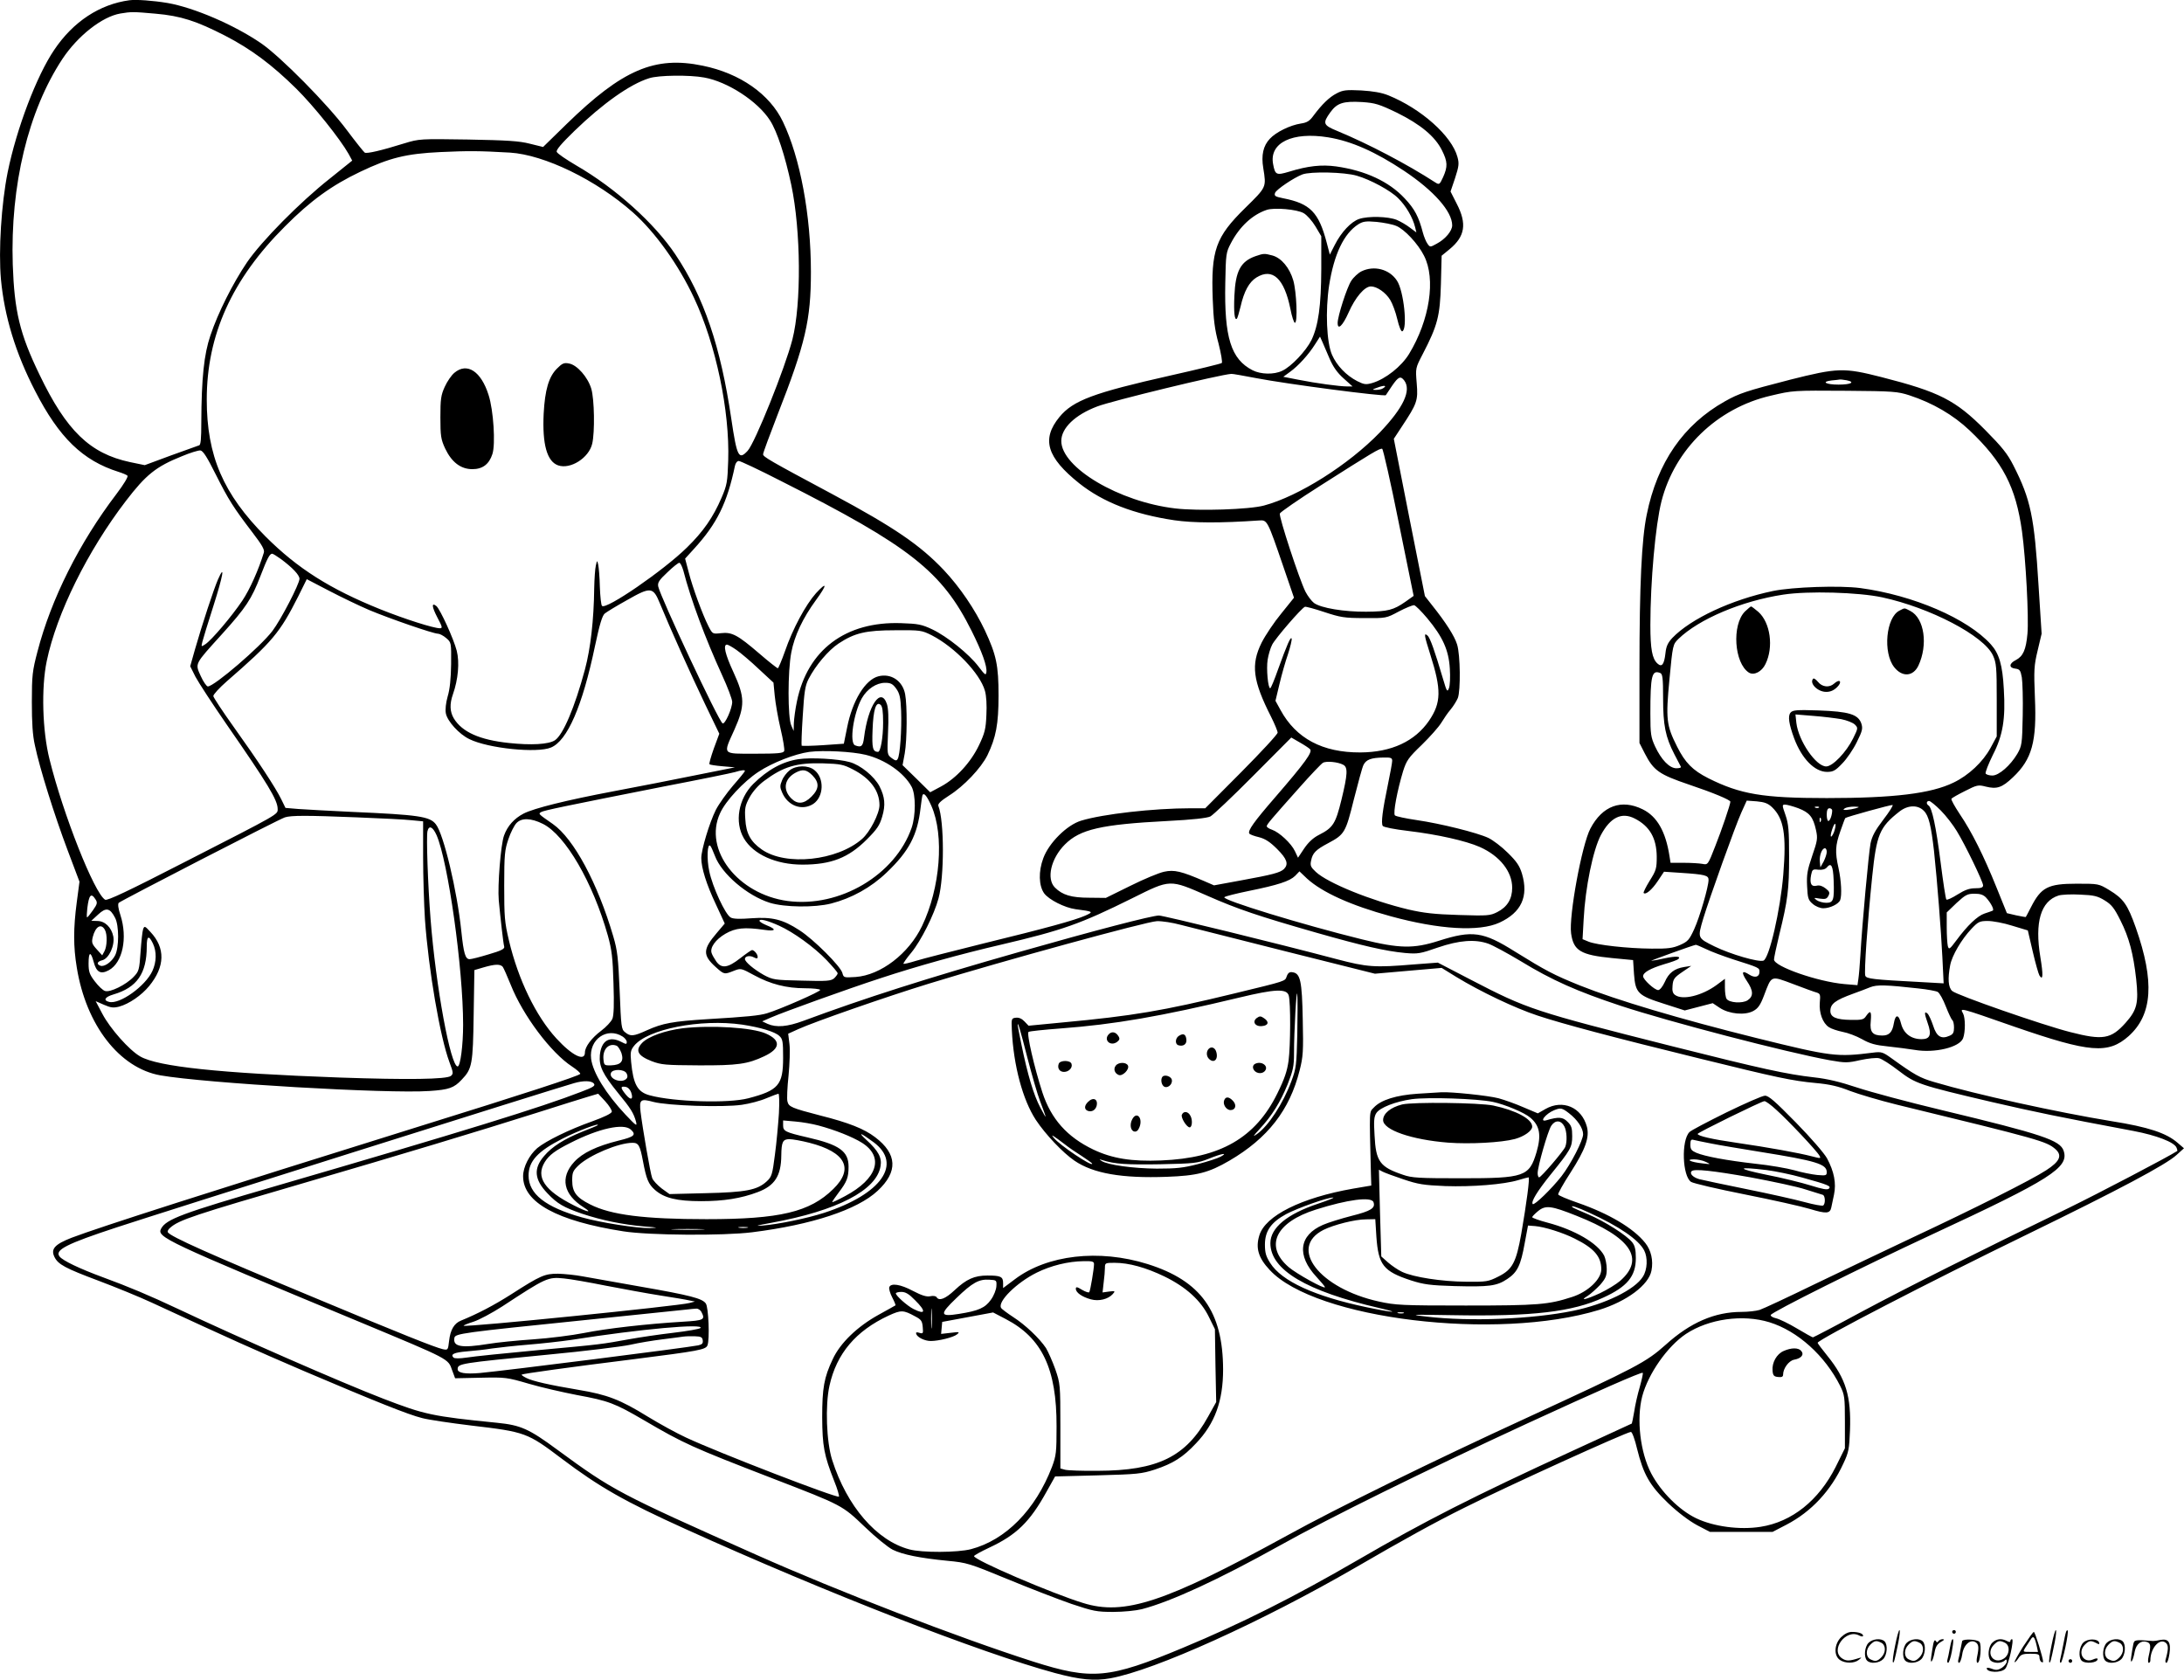 <svg version="1.0" xmlns="http://www.w3.org/2000/svg"
  viewBox="0 0 1201.22 923.834"
 preserveAspectRatio="xMidYMid meet">
<g transform="translate(-0.28,924.531) scale(0.1,-0.1)"
fill="#000000" stroke="none">
<path d="M715 9244 c-164 -22 -310 -118 -414 -273 -97 -143 -207 -433 -256
-673 -35 -175 -51 -431 -37 -589 19 -203 80 -405 188 -614 132 -257 262 -383
459 -445 22 -7 44 -16 49 -21 5 -5 -20 -47 -61 -101 -204 -268 -359 -577 -434
-866 -28 -106 -31 -132 -31 -277 0 -115 4 -183 17 -240 26 -125 107 -383 179
-574 l66 -175 -15 -113 c-19 -143 -19 -244 0 -358 51 -318 235 -554 460 -594
244 -43 1251 -102 1480 -86 107 7 135 17 177 62 58 60 62 86 66 355 l4 248 51
15 c62 18 91 19 105 3 5 -7 25 -52 44 -99 67 -169 222 -375 338 -450 27 -18
47 -36 44 -40 -6 -11 -313 -111 -889 -290 -1141 -356 -1753 -552 -1908 -611
-92 -36 -116 -61 -95 -105 20 -42 60 -63 244 -132 93 -35 225 -89 294 -121
443 -205 555 -255 834 -375 390 -166 574 -240 651 -259 33 -9 155 -27 270 -41
297 -35 308 -39 496 -181 208 -157 348 -237 684 -389 769 -348 1620 -680 2030
-791 138 -37 217 -45 305 -29 244 44 832 310 1350 610 265 154 434 247 595
327 235 118 895 418 918 418 7 0 22 -42 34 -93 35 -141 69 -201 171 -299 56
-53 115 -97 159 -121 l71 -37 172 0 172 0 77 40 c136 71 244 186 313 337 29
61 32 80 36 181 7 187 -22 284 -124 410 -30 37 -54 69 -54 72 1 17 613 334
1154 597 505 246 761 382 820 436 l41 37 -35 30 c-62 54 -161 87 -363 119
-299 49 -746 147 -975 215 -79 23 -108 39 -237 132 -46 33 -54 36 -100 30
-199 -25 -228 -22 -640 80 -422 105 -769 208 -974 290 -143 58 -185 80 -356
186 -175 110 -234 118 -419 59 -138 -44 -215 -43 -422 8 -328 81 -772 217
-757 232 5 5 65 20 133 34 163 33 226 54 256 83 l24 25 42 -40 c84 -76 240
-147 460 -207 267 -73 487 -86 598 -35 121 56 161 144 124 269 -13 43 -29 67
-78 115 -34 34 -82 70 -107 82 -62 29 -263 79 -394 98 -60 9 -114 20 -120 26
-11 11 13 137 45 243 19 59 29 74 103 145 45 44 93 98 107 121 14 23 37 57 52
74 15 18 32 46 39 62 16 41 14 239 -4 295 -14 46 -62 121 -137 215 l-40 51
-86 433 -85 432 44 67 c84 127 90 143 82 238 -7 84 -7 84 33 161 82 158 95
209 100 384 l4 157 44 36 c85 70 96 140 39 250 l-34 67 25 74 c21 65 23 80 13
116 -31 116 -200 266 -380 339 -37 15 -84 23 -149 27 -83 4 -101 2 -135 -16
-41 -21 -81 -60 -128 -123 -21 -29 -35 -38 -69 -43 -59 -9 -137 -47 -171 -84
-36 -38 -48 -90 -36 -161 17 -107 19 -103 -100 -220 -162 -159 -188 -232 -178
-501 4 -111 11 -168 32 -244 14 -55 22 -103 18 -107 -4 -4 -132 -35 -283 -69
-422 -95 -535 -137 -610 -228 -100 -122 -70 -222 109 -365 131 -104 301 -170
523 -203 104 -15 252 -16 468 -1 43 3 45 -2 129 -247 l61 -178 -70 -87 c-39
-47 -87 -119 -108 -160 -60 -121 -49 -209 52 -408 20 -40 36 -79 36 -87 0 -9
-90 -106 -199 -216 l-199 -200 -79 0 c-207 0 -485 -32 -603 -68 -78 -23 -178
-122 -209 -207 -27 -72 -25 -151 5 -193 26 -35 113 -79 172 -87 99 -13 101
-14 55 -35 -59 -26 -211 -68 -563 -154 -168 -42 -334 -84 -369 -95 -36 -11
-67 -19 -69 -16 -2 2 17 30 44 62 53 65 125 208 149 298 32 119 32 423 -1 508
-4 11 12 27 59 57 81 51 176 151 211 222 47 98 61 170 61 328 0 166 -12 223
-75 358 -55 116 -136 236 -226 332 -130 137 -271 234 -612 417 -348 186 -382
206 -382 220 0 8 36 105 79 216 154 393 184 523 184 787 0 312 -59 628 -154
826 -72 151 -235 266 -441 308 -264 55 -442 -22 -749 -321 l-129 -126 -73 18
c-58 15 -125 19 -340 23 -264 4 -268 4 -350 -21 -128 -40 -207 -58 -218 -51
-5 3 -49 58 -97 122 -106 143 -367 407 -474 480 -148 101 -369 196 -514 221
-78 13 -172 20 -209 15z m144 -74 c138 -12 224 -40 382 -121 143 -74 257 -159
391 -291 97 -96 241 -276 288 -359 l20 -37 -122 -98 c-165 -130 -377 -345
-457 -462 -77 -114 -159 -276 -201 -402 -35 -103 -49 -233 -50 -478 0 -89 -3
-124 -12 -126 -7 -2 -77 -28 -156 -56 l-143 -53 -82 17 c-219 47 -349 172
-497 481 -109 225 -138 349 -147 605 -14 436 85 846 273 1131 85 128 219 233
319 250 60 10 70 10 194 -1z m3017 -351 c129 -23 295 -131 362 -236 39 -60 83
-195 117 -355 53 -251 56 -655 6 -850 -40 -156 -206 -569 -246 -612 -49 -53
-59 -33 -90 176 -59 399 -150 668 -307 903 -114 171 -329 365 -545 490 -56 33
-105 66 -108 75 -5 10 26 46 97 115 156 151 307 258 411 290 51 17 222 19 303
4z m3811 -194 c129 -64 209 -130 247 -207 31 -62 32 -89 6 -147 -19 -41 -21
-43 -43 -29 -154 100 -370 213 -539 283 -78 32 -82 42 -38 103 37 51 71 62
175 56 71 -5 92 -11 192 -59z m-379 -135 c128 -21 259 -79 417 -184 165 -110
265 -224 265 -300 0 -31 -38 -76 -85 -101 -36 -20 -37 -20 -51 0 -8 11 -19 38
-25 60 -23 88 -45 131 -101 190 -86 92 -215 152 -376 175 -81 11 -155 3 -259
-29 -70 -21 -77 -18 -88 42 -22 117 105 179 303 147z m-4500 -84 c189 -12 474
-150 676 -329 122 -108 251 -288 336 -470 120 -255 197 -621 188 -895 -4 -117
-6 -133 -37 -205 -46 -107 -100 -185 -190 -273 -128 -126 -445 -344 -467 -321
-5 4 -10 51 -12 105 -1 53 -6 108 -9 122 -6 25 -6 25 -13 -5 -4 -16 -8 -73 -9
-125 -2 -175 -20 -331 -51 -447 -56 -208 -120 -359 -165 -389 -35 -23 -131
-28 -253 -15 -161 17 -257 60 -303 135 -22 37 -24 79 -5 133 29 82 37 175 21
239 -17 66 -91 228 -112 246 -28 22 -25 -4 5 -62 28 -53 30 -60 14 -60 -34 0
-192 50 -329 105 -275 111 -454 224 -629 399 -233 234 -324 444 -324 754 0
354 138 661 430 952 141 142 258 226 413 300 163 78 254 100 442 109 155 7
209 7 383 -3z m4657 -127 c74 -21 187 -82 228 -124 43 -42 80 -106 93 -159 l7
-29 -35 26 c-19 15 -52 34 -73 43 -47 19 -156 22 -207 5 -44 -15 -98 -72 -134
-143 l-27 -53 -17 65 c-44 168 -91 216 -240 245 -45 9 -50 13 -44 30 8 19 103
83 150 101 45 17 232 13 299 -7z m-292 -206 c18 -10 47 -43 65 -73 l32 -54 0
-181 c-1 -203 -16 -310 -54 -390 -30 -60 -111 -146 -161 -169 -45 -22 -118
-20 -163 3 -119 61 -156 181 -150 479 3 160 4 169 31 220 48 92 119 157 197
183 42 14 167 3 203 -18z m509 -70 c45 -18 120 -98 153 -164 66 -128 31 -354
-82 -540 -42 -69 -129 -138 -202 -160 -35 -10 -45 -9 -83 10 -62 32 -113 86
-139 145 -30 69 -37 242 -16 381 27 172 81 286 161 337 26 16 42 18 100 13 38
-4 87 -13 108 -22z m-366 -731 c19 -44 42 -77 77 -108 l49 -44 -30 0 c-41 0
-169 17 -269 37 l-82 16 37 27 c46 33 103 96 138 152 l27 42 13 -29 c7 -17 25
-58 40 -93z m-406 -106 c170 -33 708 -103 715 -94 1 2 16 24 34 51 35 51 47
56 67 30 41 -54 -4 -150 -134 -286 -171 -177 -446 -351 -637 -402 -81 -22
-361 -31 -488 -16 -309 36 -627 225 -627 371 0 71 76 144 198 190 81 31 674
175 737 179 6 1 66 -10 135 -23z m700 -56 c-8 -6 -26 -9 -40 -9 -22 0 -21 2
10 13 37 14 54 11 30 -4z m86 -739 l82 -403 -45 -32 c-66 -46 -97 -54 -216
-55 -120 -1 -249 20 -287 48 -13 10 -34 37 -47 62 -34 68 -147 413 -141 430 3
8 104 78 224 154 286 182 326 206 339 202 5 -2 47 -185 91 -406z m-6506 264
c70 -139 96 -180 202 -319 52 -68 67 -94 62 -110 -28 -92 -77 -203 -119 -265
-57 -85 -169 -217 -203 -239 -23 -15 -23 -15 -16 14 4 16 31 105 61 198 53
167 65 235 25 145 -23 -52 -88 -250 -127 -386 l-26 -92 29 -58 c17 -32 94
-150 172 -263 226 -326 280 -415 280 -464 0 -31 14 -23 -504 -288 -321 -165
-434 -218 -445 -211 -59 35 -231 469 -306 773 -39 155 -46 393 -15 540 54 260
223 603 435 880 111 145 166 189 308 246 45 19 91 33 102 32 15 -2 37 -37 85
-133z m3108 -35 c711 -359 886 -498 1049 -825 57 -114 86 -195 81 -227 -3 -19
-8 -15 -43 31 -52 69 -173 166 -255 205 -57 27 -78 31 -170 34 -306 11 -516
-147 -574 -430 -9 -42 -16 -96 -17 -120 l-1 -43 -13 30 c-20 42 -20 299 0 402
17 91 64 190 135 287 63 86 64 107 1 39 -57 -64 -128 -195 -171 -320 -18 -51
-36 -93 -39 -93 -4 0 -50 36 -102 81 -119 102 -150 119 -211 112 -46 -5 -46
-5 -68 37 -33 65 -88 214 -109 297 l-20 76 50 55 c125 137 181 250 224 455 3
15 12 27 21 27 9 0 113 -49 232 -110z m-2752 -428 c65 -48 104 -89 104 -110 0
-28 -102 -225 -149 -287 -66 -87 -320 -305 -355 -305 -7 0 -25 26 -39 57 -32
71 -36 62 118 232 130 144 162 192 211 320 37 96 50 121 64 121 4 0 25 -13 46
-28z m2215 -64 c43 -166 121 -373 213 -575 31 -67 56 -134 56 -148 0 -36 -40
-126 -53 -118 -23 14 -341 693 -354 753 -4 21 5 35 51 78 30 29 59 52 65 52 6
0 15 -19 22 -42z m-1727 -218 c112 -47 352 -130 378 -130 9 0 30 -11 45 -24
28 -24 28 -25 27 -143 -1 -79 -7 -139 -19 -178 -10 -36 -14 -72 -10 -93 8 -43
73 -115 130 -142 104 -51 372 -78 448 -46 90 37 173 227 242 557 26 122 40
168 54 180 11 9 65 42 121 73 133 76 145 74 183 -19 54 -132 170 -390 248
-553 l78 -162 -30 -81 c-16 -45 -27 -84 -24 -87 3 -3 35 -8 72 -11 l68 -6
-215 -43 c-118 -24 -321 -64 -450 -88 -265 -50 -440 -94 -497 -123 -52 -27
-89 -68 -108 -121 -18 -49 -36 -276 -29 -356 9 -96 25 -239 30 -255 3 -12 -15
-22 -84 -42 -49 -15 -96 -27 -106 -27 -24 0 -33 31 -46 155 -23 221 -97 533
-140 587 -33 43 -94 52 -460 68 -124 6 -257 13 -296 16 l-71 6 -23 47 c-30 62
-129 213 -263 400 -60 84 -110 160 -111 168 0 9 33 45 74 81 252 219 292 267
394 469 l46 93 123 -64 c67 -35 167 -83 221 -106z m5818 -44 c86 -103 119
-176 125 -278 3 -46 1 -94 -5 -108 -9 -23 -12 -18 -32 50 -46 156 -72 229 -86
240 -21 18 -18 1 16 -106 61 -192 60 -263 -7 -362 -78 -114 -207 -174 -378
-175 -208 -1 -354 77 -439 233 l-28 51 22 92 c12 51 33 125 47 165 13 40 22
78 20 85 -5 14 -25 -32 -75 -170 -20 -57 -39 -103 -43 -103 -12 0 -22 107 -14
157 4 26 15 64 25 83 18 35 162 202 180 208 5 2 53 -11 107 -29 88 -29 110
-33 219 -33 121 -1 121 -1 190 36 38 20 76 35 84 35 8 -1 40 -33 72 -71z
m-2724 -95 c126 -65 265 -209 292 -305 8 -28 11 -79 8 -134 -3 -76 -9 -99 -41
-166 -45 -94 -125 -181 -208 -226 l-60 -32 -76 75 -76 74 12 65 c13 75 14 263
2 326 -14 73 -77 115 -146 98 -73 -18 -144 -134 -173 -282 l-18 -89 -114 -8
c-62 -4 -115 -5 -118 -3 -2 3 0 76 6 164 8 132 13 166 32 203 38 74 109 158
165 195 88 58 149 73 313 73 138 1 144 0 200 -28z m-1075 -80 c23 -16 79 -63
123 -105 l81 -75 7 -73 c4 -40 18 -122 32 -181 14 -59 23 -114 20 -122 -4 -12
-33 -15 -161 -15 -184 0 -176 -8 -113 132 59 132 58 179 -5 316 -46 99 -58
152 -36 152 6 0 29 -13 52 -29z m879 -213 c19 -27 24 -48 27 -122 4 -101 -6
-246 -19 -265 -6 -11 -13 -10 -33 5 -25 19 -25 19 -20 140 4 82 2 132 -6 157
-33 98 -104 -7 -126 -185 -6 -48 -15 -55 -49 -42 -33 13 -9 176 37 259 29 51
80 85 128 85 31 0 42 -6 61 -32z m-72 -187 c0 -83 -14 -161 -28 -161 -29 1
-34 20 -30 121 4 112 19 159 44 138 10 -8 14 -35 14 -98z m2348 -146 c16 -15
-26 -73 -192 -265 -117 -135 -151 -183 -142 -199 3 -5 27 -14 53 -20 35 -9 61
-26 100 -65 55 -55 64 -83 38 -110 -21 -20 -62 -31 -238 -63 l-147 -27 -53 23
c-127 55 -166 64 -221 52 -29 -6 -113 -41 -187 -78 l-134 -66 -91 1 c-99 0
-148 15 -189 56 -48 48 -22 160 55 237 83 83 197 110 564 129 138 7 218 16
236 25 15 8 121 108 236 224 l209 210 45 -26 c25 -14 51 -31 58 -38z m-2444
-31 c107 -26 211 -98 253 -176 23 -44 23 -156 0 -225 -90 -260 -396 -441 -682
-403 -274 37 -464 282 -372 482 30 68 130 175 211 228 77 51 201 99 280 110
79 10 235 2 310 -16z m2896 -33 c0 -11 -11 -70 -24 -133 -29 -139 -38 -209
-28 -225 4 -7 65 -19 142 -28 159 -19 315 -54 392 -88 110 -49 178 -135 178
-224 0 -62 -27 -106 -82 -134 -40 -20 -52 -21 -212 -16 -135 4 -193 11 -276
30 -206 49 -445 146 -510 207 -28 26 -32 35 -26 62 8 42 26 60 94 96 90 48 96
58 141 240 23 90 46 176 53 190 15 30 42 40 111 41 40 1 47 -2 47 -18z m-269
-22 c26 -14 24 -52 -10 -192 -32 -131 -46 -154 -123 -193 -32 -16 -59 -41 -82
-75 l-34 -51 -17 36 c-20 43 -86 104 -126 118 -16 5 -29 14 -29 19 0 10 23 37
179 212 62 70 121 132 130 137 18 11 83 5 112 -11z m-3291 -34 c0 -3 -29 -39
-65 -80 -35 -41 -78 -101 -95 -134 -35 -70 -80 -219 -80 -265 0 -54 28 -144
80 -254 l49 -106 -44 -52 c-77 -90 -78 -122 -6 -187 47 -42 47 -42 100 -21 39
15 39 15 113 -25 88 -48 176 -71 280 -71 42 0 79 -4 82 -9 5 -8 -221 -107
-294 -129 -41 -12 -107 -19 -327 -32 -190 -12 -245 -22 -332 -61 -74 -34 -91
-35 -120 -11 -21 16 -22 29 -30 227 -8 182 -12 222 -35 300 -86 293 -217 537
-332 618 -82 57 -81 56 -65 66 14 9 130 33 676 141 198 38 374 74 390 79 36
11 55 13 55 6z m1026 -193 c71 -161 49 -450 -52 -660 -73 -152 -227 -270 -365
-280 -65 -4 -66 -4 -73 22 -9 36 -158 185 -236 235 -92 60 -150 74 -264 66
-63 -5 -100 -4 -114 4 -30 16 -100 168 -118 254 -15 68 -11 159 6 140 4 -4 15
-29 25 -55 37 -99 178 -219 302 -258 82 -25 246 -27 337 -4 113 29 220 88 306
171 123 117 169 206 186 354 4 35 9 67 11 72 8 14 24 -5 49 -61z m-3161 -62
c132 -5 268 -12 303 -16 l62 -6 0 -196 c0 -108 5 -262 10 -342 20 -281 83
-648 135 -787 21 -56 22 -63 8 -75 -23 -19 -238 -22 -613 -9 -661 24 -999 60
-1096 116 -61 35 -166 154 -208 234 l-37 70 46 -20 c37 -16 51 -18 83 -10 55
15 123 62 165 113 88 107 90 210 7 298 -30 33 -33 34 -40 15 -4 -11 -10 -67
-14 -125 -7 -100 -9 -107 -39 -138 -41 -43 -129 -86 -156 -77 -12 3 -37 27
-56 52 -30 39 -35 54 -35 99 0 66 12 69 28 9 15 -57 38 -70 83 -46 76 41 105
177 64 304 -12 35 -15 61 -9 67 13 12 883 461 914 470 35 11 120 11 395 0z
m1024 -36 c124 -62 275 -323 357 -614 22 -79 27 -123 31 -262 4 -117 2 -176
-6 -196 -7 -16 -34 -45 -62 -66 -52 -39 -89 -88 -89 -119 0 -52 -70 -18 -157
77 -113 123 -210 324 -261 539 -24 101 -26 130 -26 302 0 171 3 196 23 255 12
36 32 75 44 88 28 30 80 29 146 -4z m-585 -62 c63 -144 146 -731 146 -1043 0
-111 -15 -229 -30 -229 -39 0 -120 439 -149 810 -15 189 -24 455 -17 484 8 34
29 25 50 -22z m4241 -334 c166 -73 275 -110 600 -203 253 -72 379 -101 486
-111 70 -6 83 -4 180 30 117 40 205 47 278 21 23 -8 103 -51 178 -96 172 -105
310 -166 548 -245 270 -89 915 -257 1152 -300 86 -15 97 -15 168 1 42 9 89 14
103 10 15 -3 63 -34 107 -68 94 -72 113 -79 510 -172 243 -56 367 -82 783
-160 126 -24 225 -62 236 -92 4 -9 5 -17 4 -18 -51 -33 -433 -233 -603 -316
-486 -235 -880 -433 -1133 -568 -144 -78 -265 -141 -268 -141 -3 0 -43 22 -88
49 -45 27 -97 52 -115 56 -18 4 -31 12 -29 18 5 16 494 260 883 441 657 305
759 370 728 462 -19 58 -117 91 -671 224 -184 44 -393 100 -465 124 -93 31
-163 48 -237 56 -150 17 -288 47 -780 171 -760 192 -796 204 -1106 365 l-183
95 -133 -10 c-215 -18 -256 -15 -423 29 -328 87 -953 240 -978 240 -38 0 -353
-82 -767 -200 -510 -145 -854 -255 -1188 -379 -89 -33 -149 -38 -197 -17 l-30
14 48 21 c71 31 418 156 602 216 203 67 441 133 665 185 337 79 436 114 720
255 213 106 204 105 415 13z m-6117 -19 c12 -18 10 -26 -14 -60 -15 -21 -29
-39 -32 -39 -3 0 -2 23 1 50 9 74 21 87 45 49z m108 -102 c22 -42 22 -163 0
-206 -19 -37 -60 -65 -81 -57 -23 8 -18 23 10 30 37 9 70 81 61 131 -10 50
-46 85 -88 85 l-33 1 38 35 c43 40 65 36 93 -19z m3652 -43 c78 -35 192 -117
261 -189 33 -35 61 -67 61 -73 0 -5 -9 -17 -19 -27 -18 -15 -38 -17 -178 -13
-151 3 -160 5 -209 31 -55 31 -104 72 -104 88 0 16 27 21 49 9 16 -8 21 -8 21
3 0 14 -19 37 -31 37 -4 0 -33 -20 -65 -45 -69 -54 -103 -58 -132 -17 -10 15
-22 35 -25 45 -11 30 21 75 76 107 56 32 104 37 215 21 62 -9 68 3 12 25 -22
9 -40 20 -40 25 0 13 44 2 108 -27z m2208 5 c43 -11 302 -76 574 -145 l495
-124 183 16 184 16 81 -50 c133 -81 322 -171 446 -212 138 -46 421 -121 886
-235 434 -107 515 -124 643 -136 78 -7 126 -18 191 -44 48 -18 163 -52 256
-75 786 -191 823 -202 872 -244 40 -35 26 -68 -50 -117 -79 -52 -400 -213
-731 -368 -142 -67 -383 -182 -535 -255 -152 -74 -291 -139 -310 -145 -19 -6
-64 -11 -100 -11 -146 0 -281 -58 -416 -180 -110 -98 -156 -122 -770 -405
-505 -232 -1038 -493 -1315 -646 -668 -366 -893 -441 -1120 -370 -173 53 -601
237 -600 258 1 4 38 25 83 46 150 70 224 141 317 310 l46 82 234 6 c217 6 241
8 315 32 99 33 154 67 226 144 104 109 149 233 149 407 -1 318 -122 487 -415
579 -268 84 -553 51 -731 -84 l-64 -48 0 28 c0 35 -14 41 -86 41 -72 0 -116
-20 -180 -80 -51 -48 -86 -62 -100 -39 -3 6 -19 9 -35 5 -20 -4 -46 4 -94 29
-69 37 -122 45 -131 21 -3 -8 4 -33 16 -56 12 -23 20 -43 18 -44 -2 -1 -43
-25 -93 -52 -116 -64 -211 -155 -252 -244 -48 -101 -58 -159 -58 -320 1 -158
10 -208 66 -350 18 -44 29 -83 26 -86 -10 -10 -659 240 -841 325 -50 23 -145
75 -212 116 -149 92 -221 120 -378 146 -160 27 -255 48 -289 66 -16 8 -27 16
-25 18 5 5 264 41 618 85 354 45 395 52 404 76 13 33 6 209 -9 230 -19 28 -84
45 -365 94 -129 23 -269 48 -310 55 -41 8 -103 14 -138 15 -73 0 -95 -9 -257
-113 -96 -61 -184 -107 -277 -145 -37 -15 -58 -50 -65 -111 -6 -51 -6 -52 -35
-46 -43 10 -222 81 -698 280 -587 244 -799 339 -814 363 -3 5 2 16 12 24 49
44 129 70 757 253 490 143 948 281 1257 379 128 41 257 81 287 90 l54 16 39
-42 c21 -23 37 -49 36 -57 -2 -10 -44 -30 -108 -53 -129 -46 -253 -107 -302
-147 -44 -38 -78 -104 -78 -155 0 -144 186 -246 552 -303 141 -22 549 -25 708
-5 328 41 579 124 690 228 113 105 108 203 -14 295 -60 46 -146 80 -301 119
-158 41 -174 48 -181 77 -4 14 -1 78 6 143 6 64 9 142 5 173 l-7 57 55 25 c85
39 486 179 721 251 403 124 1199 342 1252 343 28 1 86 -8 130 -20z m-5916 -28
c14 -26 12 -91 -3 -118 l-12 -22 -30 33 c-27 30 -29 38 -22 68 15 58 46 77 67
39z m264 -75 c21 -45 20 -101 -3 -151 -38 -83 -180 -185 -238 -170 -34 8 -24
27 24 41 129 38 183 115 183 264 0 58 11 64 34 16z m3241 -446 c99 -15 180
-39 204 -62 19 -17 21 -31 21 -121 0 -149 -26 -179 -191 -222 -109 -29 -409
-20 -542 16 -68 18 -91 60 -103 184 -5 52 -3 64 16 88 73 92 365 150 595 117z
m-657 -66 c12 -8 22 -21 22 -29 0 -14 -3 -14 -30 0 -66 34 -110 7 -118 -73 -5
-61 15 -103 101 -209 70 -85 85 -110 98 -157 7 -28 1 -23 -58 39 -108 115
-179 231 -189 307 -13 107 88 177 174 122z m-34 -50 c8 -3 20 -22 27 -41 14
-45 -3 -65 -58 -67 -36 -1 -38 1 -41 32 -6 56 29 93 72 76z m55 -152 c7 -13 6
-23 -1 -30 -27 -27 -97 -1 -85 32 9 23 73 22 86 -2z m-180 -56 c10 -12 -2 -20
-71 -46 -219 -85 -642 -216 -1683 -519 -510 -148 -598 -181 -626 -233 -25 -47
18 -67 1091 -513 501 -209 487 -201 510 -267 l16 -43 141 3 c136 3 144 2 264
-33 68 -20 187 -47 264 -62 175 -32 209 -45 370 -139 219 -128 260 -147 705
-319 389 -150 384 -148 509 -267 59 -57 128 -113 154 -126 55 -27 149 -46 302
-61 106 -10 119 -14 330 -101 121 -50 279 -111 351 -136 120 -40 138 -44 230
-44 56 0 125 7 157 15 161 42 423 163 757 349 277 155 799 412 1364 673 380
175 628 284 634 278 3 -2 -5 -37 -16 -77 -12 -40 -26 -102 -31 -137 -6 -35
-12 -64 -13 -65 -2 -1 -149 -69 -328 -151 -546 -251 -810 -385 -1180 -600
-350 -203 -636 -347 -960 -482 -409 -171 -501 -179 -825 -76 -409 131 -1071
386 -1520 586 -761 339 -790 354 -1097 579 -157 116 -202 135 -330 148 -360
36 -399 45 -628 133 -231 89 -797 337 -1125 492 -159 75 -276 124 -415 175
-130 48 -220 91 -239 114 -30 36 37 70 314 161 230 76 2408 763 2515 793 51
15 96 14 109 -2z m205 -48 c14 -40 -1 -47 -29 -13 -30 37 -31 47 -3 43 14 -2
26 -14 32 -30z m813 -115 c-4 -60 -13 -162 -22 -228 -14 -111 -18 -122 -45
-147 -52 -48 -115 -60 -335 -65 l-200 -5 -43 31 c-23 18 -47 43 -52 57 -10 24
-53 275 -64 364 -8 68 0 74 70 55 79 -21 382 -31 487 -16 42 6 103 22 135 36
31 13 61 24 66 25 5 0 6 -46 3 -107z m218 -68 c90 -24 186 -62 239 -95 123
-78 85 -198 -93 -293 -39 -21 -71 -36 -71 -33 0 3 16 27 36 53 45 59 54 82 54
142 0 85 -51 121 -227 161 -121 28 -133 34 -133 66 l0 27 68 -6 c37 -3 94 -13
127 -22z m-1216 1 c-2 -2 -40 -18 -84 -35 -99 -40 -166 -82 -209 -133 -60 -69
-55 -130 18 -206 55 -58 89 -77 190 -112 108 -36 225 -60 341 -70 79 -6 83 -7
30 -9 -70 -1 -269 30 -372 59 -200 56 -293 129 -293 230 0 79 51 134 185 202
83 43 214 92 194 74z m183 -23 c32 -29 20 -40 -67 -61 -120 -30 -198 -67 -244
-117 -79 -86 -60 -179 52 -250 52 -33 20 -27 -54 11 -161 81 -211 155 -160
238 24 39 58 64 142 106 155 79 291 109 331 73z m1336 -70 c160 -119 43 -285
-272 -388 -96 -31 -253 -63 -338 -70 -48 -4 -36 0 47 15 362 66 580 179 601
312 8 46 -12 84 -78 144 -51 47 -32 40 40 -13z m-353 -3 c199 -51 246 -142
131 -254 -129 -127 -294 -166 -697 -166 -342 0 -526 23 -640 81 -76 38 -99 68
-99 132 0 44 4 53 35 83 61 57 220 124 297 124 33 0 41 -15 57 -100 19 -101
30 -127 66 -159 51 -45 121 -62 255 -62 122 0 219 15 311 50 93 35 128 89 129
201 1 75 8 90 45 90 17 0 67 -9 110 -20z m-342 -467 c-13 -2 -33 -2 -45 0 -13
2 -3 4 22 4 25 0 35 -2 23 -4z m-250 -10 c-40 -2 -107 -2 -150 0 -43 1 -10 3
72 3 83 0 118 -2 78 -3z m2157 -190 c0 -26 -20 -145 -26 -154 -2 -5 -20 1 -39
12 -29 18 -35 18 -35 6 0 -21 35 -45 83 -58 44 -12 95 1 120 29 15 17 14 18
-20 14 l-36 -5 6 54 c4 30 7 66 7 82 0 26 2 27 53 27 79 0 172 -26 274 -75
119 -58 201 -132 245 -223 l33 -67 3 -200 4 -201 -44 -79 c-122 -222 -277
-298 -608 -299 -85 -1 -166 2 -180 6 l-25 7 0 233 c0 229 -1 234 -28 313 -16
44 -39 96 -51 116 -36 54 -114 128 -181 171 -32 21 -63 44 -66 50 -21 34 85
139 196 194 79 39 173 62 258 63 48 1 57 -2 57 -16z m-2684 -119 c94 -18 229
-43 300 -54 71 -11 143 -23 159 -27 l30 -6 -30 -8 c-57 -16 -1233 -135 -1242
-125 -2 2 22 12 54 22 31 10 102 48 158 84 241 158 251 163 340 154 33 -3 137
-21 231 -40z m2147 -3 c-1 -19 -14 -52 -30 -74 -32 -45 -68 -61 -176 -78 -106
-17 -108 -3 -14 87 88 85 124 105 182 101 39 -2 40 -3 38 -36z m-448 -76 c63
-62 59 -83 -8 -49 -34 17 -97 73 -97 86 0 4 14 8 30 8 23 0 42 -11 75 -45z
m92 -148 c-2 -23 -3 -1 -3 48 0 50 1 68 3 42 2 -26 2 -67 0 -90z m-1267 84
c23 -44 16 -48 -102 -55 -198 -12 -419 -37 -543 -62 -66 -13 -192 -29 -280
-35 -88 -6 -199 -17 -246 -25 -148 -24 -196 -16 -187 33 4 24 42 29 708 97
294 30 551 57 570 59 19 2 43 5 52 5 10 1 22 -7 28 -17z m1175 -25 c35 -18 40
-26 43 -60 3 -35 2 -37 -19 -31 -15 5 -20 3 -17 -6 6 -19 47 -39 80 -39 44 0
124 20 144 36 17 14 14 15 -34 9 l-53 -6 3 33 3 33 140 26 140 26 69 -36 c200
-104 281 -273 280 -591 0 -142 -2 -160 -25 -222 -91 -237 -255 -403 -446 -453
-73 -19 -270 -20 -339 -1 -180 48 -343 237 -424 491 -32 99 -39 302 -15 409
39 177 145 302 326 386 68 31 80 31 144 -4z m4700 -33 c155 -48 305 -183 389
-350 24 -49 26 -61 26 -198 l0 -145 -51 -103 c-93 -184 -240 -302 -413 -329
-114 -18 -258 1 -354 47 -92 44 -193 144 -247 246 -61 116 -82 299 -50 424 33
125 139 276 241 344 126 83 312 109 459 64z m-5880 -32 c-6 -5 -73 -17 -150
-26 -77 -9 -185 -25 -240 -35 -155 -28 -150 -28 -500 -60 -181 -17 -359 -35
-394 -41 -41 -6 -68 -6 -74 0 -18 18 3 28 75 34 40 3 102 10 138 16 36 5 126
15 200 21 74 6 180 18 235 26 378 60 738 92 710 65z m13 -68 c2 -16 -3 -22
-25 -27 -64 -13 -1051 -138 -1200 -152 -82 -7 -123 0 -123 21 0 31 12 33 498
80 200 19 403 44 450 54 48 11 128 24 177 30 50 6 101 13 115 15 14 2 43 3 65
2 33 -1 41 -5 43 -23z M3066 7218 c-45 -45 -66 -117 -73 -248 -8 -168 18 -262
79 -284 68 -24 170 41 188 119 15 64 12 245 -5 302 -19 64 -78 131 -122 139
-28 6 -38 1 -67 -28z M2502 7195 c-16 -13 -40 -48 -53 -77 -21 -46 -24 -68
-24 -168 0 -103 3 -121 26 -171 36 -76 86 -114 150 -114 56 0 92 27 110 83 18
54 6 242 -21 325 -41 130 -118 181 -188 122z M6907 7836 c-81 -29 -109 -82
-115 -218 -4 -91 1 -138 14 -125 3 3 12 33 20 66 19 84 47 135 87 160 89 55
153 -5 187 -172 8 -43 20 -78 25 -77 16 1 9 170 -9 233 -20 69 -65 123 -114
137 -46 12 -48 12 -95 -4z M7491 7753 c-18 -9 -44 -33 -56 -52 -24 -36 -75
-195 -75 -232 0 -42 28 -15 60 57 37 84 88 144 123 144 33 0 81 -33 106 -74
12 -19 30 -67 39 -106 9 -39 21 -69 27 -67 31 10 9 223 -29 279 -41 63 -126
85 -195 51z M4395 5070 c-88 -13 -170 -58 -249 -136 -82 -82 -104 -210 -52
-299 52 -89 177 -145 322 -145 158 0 253 37 354 138 57 57 71 78 85 126 19 64
15 108 -15 167 -29 55 -105 117 -164 133 -63 18 -214 26 -281 16z m300 -57
c95 -49 145 -117 145 -196 0 -46 -53 -149 -96 -186 -137 -120 -419 -150 -551
-58 -62 43 -87 89 -91 168 -4 59 -1 74 24 120 18 32 48 66 79 89 106 79 178
101 325 97 95 -3 111 -6 165 -34z M4345 5008 c-15 -12 -34 -36 -41 -55 -12
-28 -12 -38 0 -65 31 -75 110 -104 172 -64 58 39 62 142 6 186 -34 28 -101 27
-137 -2z m126 -27 c39 -40 38 -74 -5 -117 -41 -41 -77 -44 -111 -10 -49 49
-38 110 26 143 37 19 58 16 90 -16z M7080 3876 c-10 -28 3 -24 -290 -95 -391
-95 -556 -123 -943 -159 l-187 -18 -22 23 c-15 16 -31 23 -48 21 -24 -3 -25
-5 -22 -68 9 -195 60 -384 132 -494 53 -80 148 -180 212 -224 104 -71 261 -98
508 -89 166 6 230 22 345 89 210 123 331 277 386 497 19 74 21 105 17 280 -4
212 -13 253 -56 259 -16 3 -25 -3 -32 -22z m58 -321 c-4 -167 -6 -185 -32
-255 -46 -124 -127 -248 -190 -292 -25 -18 -22 -12 15 28 68 73 114 148 154
246 30 76 35 99 35 171 0 119 14 370 18 322 2 -22 2 -121 0 -220z m-47 215
c11 -38 10 -275 -1 -359 -8 -57 -22 -99 -62 -180 -120 -244 -314 -355 -638
-368 -164 -7 -271 11 -374 60 -144 69 -232 168 -280 314 -45 139 -88 326 -76
333 6 4 85 12 177 19 294 22 550 66 983 170 195 47 260 50 271 11z m-1438
-340 c25 -96 56 -204 70 -240 40 -106 40 -108 2 -37 -37 70 -70 180 -105 351
-11 54 -20 101 -20 104 0 21 14 -25 53 -178z m202 -475 c22 -18 66 -48 98 -68
31 -20 57 -39 57 -42 0 -18 -179 102 -211 142 -12 15 -12 16 1 8 8 -5 33 -23
55 -40z m862 -71 c-16 -9 -72 -27 -125 -41 -81 -21 -119 -25 -227 -25 -129 1
-268 20 -303 42 -15 10 -15 11 3 5 68 -22 135 -26 318 -23 190 4 206 6 267 30
71 29 111 36 67 12z M6916 3647 c-28 -20 -10 -49 28 -45 36 3 41 24 10 44 -16
11 -23 12 -38 1z M6102 3558 c-32 -32 8 -70 45 -43 14 11 16 18 7 32 -14 23
-36 27 -52 11z M6488 3549 c-21 -12 -24 -45 -5 -52 27 -9 48 5 45 31 -3 29
-16 36 -40 21z M6651 3477 c-14 -14 -14 -40 1 -55 27 -27 52 -4 41 36 -6 25
-27 34 -42 19z M5826 3395 c-9 -24 4 -45 29 -45 27 0 49 24 41 45 -7 20 -62
20 -70 0z M6140 3385 c-15 -18 -7 -43 16 -52 21 -8 59 30 51 51 -8 20 -51 21
-67 1z M6902 3392 c-7 -5 -10 -16 -6 -25 9 -24 44 -32 62 -14 28 29 -20 62
-56 39z M6397 3324 c-11 -12 -8 -41 6 -53 19 -15 50 9 45 35 -3 19 -38 31 -51
18z M6736 3194 c-9 -22 11 -54 35 -54 27 0 35 27 14 50 -22 24 -41 26 -49 4z
M5986 3184 c-20 -20 -20 -40 -1 -48 22 -8 42 3 49 26 10 39 -19 52 -48 22z
M6503 3114 c-6 -16 27 -69 43 -69 14 0 17 42 4 64 -13 25 -38 27 -47 5z M6230
3089 c-15 -28 -9 -63 12 -67 12 -2 21 6 28 24 20 51 -16 90 -40 43z M7800
3230 c-118 -8 -202 -34 -241 -76 -26 -28 -25 1 -16 -364 l2 -65 -100 -17
c-285 -50 -484 -149 -516 -258 -21 -69 -5 -123 57 -189 250 -271 1250 -392
1812 -220 152 47 273 137 288 216 11 56 -2 112 -34 152 -65 82 -201 162 -371
221 -58 20 -106 40 -108 46 -2 5 28 59 67 119 83 129 106 195 91 253 -29 108
-133 152 -228 98 l-42 -24 -78 33 c-43 19 -105 41 -138 50 -57 15 -261 36
-315 33 -14 -1 -72 -4 -130 -8z m414 -45 c66 -14 174 -59 206 -87 52 -44 61
-96 34 -189 -40 -135 -66 -144 -414 -144 -233 0 -272 2 -320 19 -128 43 -150
73 -157 217 -5 80 -3 103 10 123 20 30 105 63 195 76 89 12 360 3 446 -15z
m418 -62 c47 -36 78 -83 78 -116 0 -33 -67 -164 -119 -231 -55 -70 -149 -161
-158 -153 -11 12 24 70 99 163 110 136 118 150 118 211 0 44 -4 58 -26 79 -25
26 -49 28 -116 8 -42 -12 -4 36 42 55 37 15 44 13 82 -16z m-25 -73 c14 -27
16 -84 5 -112 -9 -23 -133 -168 -144 -168 -4 0 -8 10 -8 23 0 37 56 232 75
261 22 33 54 31 72 -4z m-885 -291 c80 -27 111 -32 230 -37 148 -5 323 9 402
33 27 8 52 15 56 15 8 0 -11 -142 -40 -310 -28 -158 -49 -197 -125 -235 -57
-29 -66 -30 -180 -29 -132 1 -288 25 -350 54 -22 10 -57 34 -78 52 l-37 33 -7
239 -6 238 21 -11 c12 -6 63 -25 114 -42z m-470 -134 c-171 -57 -262 -133
-262 -217 0 -147 198 -264 600 -357 126 -29 70 -25 -72 5 -285 60 -466 143
-529 243 -23 36 -29 56 -29 101 0 75 34 123 117 168 65 34 225 91 258 91 11 0
-27 -15 -83 -34z m305 9 c12 -33 -13 -49 -121 -76 -58 -15 -129 -37 -156 -49
-133 -57 -147 -168 -36 -287 25 -27 46 -52 46 -56 0 -13 -157 74 -199 110
-135 116 -73 247 150 317 174 55 304 72 316 41z m1116 -75 c301 -119 380 -237
240 -359 -21 -18 -70 -48 -110 -67 -78 -36 -116 -44 -68 -15 17 11 47 38 68
60 31 36 37 49 37 88 0 25 -7 58 -14 73 -36 69 -161 142 -312 182 -46 12 -84
26 -84 30 0 4 15 19 33 34 41 33 72 29 210 -26z m70 17 c164 -75 272 -148 303
-208 20 -39 18 -105 -7 -144 -44 -72 -209 -152 -384 -188 -226 -46 -566 -60
-805 -32 -99 11 -91 12 140 8 441 -8 662 18 832 97 131 60 178 117 178 217 0
46 -5 68 -20 87 -31 39 -151 115 -243 154 -45 19 -84 36 -86 39 -13 13 27 0
92 -30z m-1170 -132 c11 -156 38 -191 191 -241 69 -22 104 -27 238 -31 191 -5
233 0 291 39 56 37 74 75 96 198 l18 96 39 -3 c50 -4 153 -36 218 -69 107 -53
146 -99 146 -169 0 -54 -73 -124 -161 -152 -129 -42 -186 -47 -584 -47 -352 0
-387 2 -478 22 -327 72 -500 295 -305 394 56 28 173 58 234 58 l51 1 6 -96z
m150 -421 c-7 -2 -21 -2 -30 0 -10 3 -4 5 12 5 17 0 24 -2 18 -5z M7715 3171
c-64 -16 -105 -50 -105 -86 0 -54 156 -108 357 -124 119 -9 293 0 368 20 51
14 95 45 95 68 0 42 -88 89 -214 116 -79 16 -441 20 -501 6z M9498 3127 c-103
-51 -195 -99 -203 -108 -46 -46 -39 -243 9 -274 12 -8 145 -39 296 -69 151
-30 312 -66 358 -80 89 -27 110 -26 117 8 2 11 9 44 15 71 13 62 1 126 -38
199 -16 29 -88 112 -172 198 -114 116 -150 148 -170 147 -14 0 -109 -42 -212
-92z m275 14 c66 -59 224 -227 237 -252 9 -16 7 -16 -43 -3 -69 18 -239 49
-412 74 -139 20 -215 38 -215 49 0 7 350 179 367 180 7 1 37 -21 66 -48z
m-358 -185 c44 -9 166 -29 270 -46 306 -49 365 -67 365 -111 0 -19 -4 -20 -52
-16 -29 3 -86 14 -126 26 -40 11 -137 28 -215 36 -158 18 -276 40 -324 60 -27
12 -33 19 -33 45 0 25 4 30 18 26 9 -2 53 -12 97 -20z m-30 -101 c29 -14 29
-14 -20 -8 -64 7 -94 22 -45 22 19 0 49 -6 65 -14z m335 -45 c47 -6 135 -24
195 -41 144 -40 161 -47 147 -61 -8 -8 -35 -3 -99 17 -48 15 -160 43 -248 60
-164 34 -161 45 5 25z m-89 -40 c123 -23 260 -52 304 -67 44 -14 86 -27 93
-29 14 -4 16 -50 2 -59 -5 -3 -51 5 -102 19 -51 14 -194 46 -318 71 -124 25
-241 50 -261 55 -35 10 -55 31 -42 44 14 14 115 3 324 -34z M3758 3590 c-96
-12 -189 -45 -223 -80 -40 -42 -25 -71 52 -101 53 -20 75 -22 258 -23 215 -1
270 7 361 50 90 42 93 88 9 125 -74 33 -299 47 -457 29z M9813 1815 c-38 -16
-65 -64 -61 -108 2 -27 8 -33 31 -35 19 -2 27 1 27 13 0 34 31 76 60 82 40 7
57 28 40 48 -15 19 -55 19 -97 0z M9845 7156 c-237 -61 -277 -74 -355 -118
-228 -128 -372 -336 -430 -623 -28 -135 -40 -388 -40 -845 l0 -411 29 -57 c49
-95 79 -116 244 -172 131 -44 227 -84 227 -94 0 -15 -49 -159 -83 -244 -40
-103 -41 -104 -70 -98 -16 3 -62 6 -103 6 l-73 0 -6 38 c-21 134 -68 217 -147
256 -117 58 -222 20 -288 -106 -47 -89 -119 -481 -106 -576 13 -95 52 -119
226 -136 l115 -11 5 -77 c8 -105 22 -118 167 -164 l112 -36 77 20 77 20 39
-26 c52 -34 138 -42 184 -17 26 14 39 32 59 85 43 113 35 110 161 63 60 -23
118 -44 130 -47 18 -6 20 -12 16 -54 -5 -57 16 -114 50 -136 13 -9 47 -20 76
-26 28 -5 76 -23 106 -40 44 -25 74 -33 143 -40 48 -5 115 -14 147 -19 109
-19 247 14 266 64 13 34 13 111 0 136 -18 33 -28 36 284 -73 414 -143 514
-151 627 -51 131 118 143 300 39 596 -45 127 -68 160 -146 207 -58 35 -59 35
-179 35 -159 0 -196 -20 -252 -130 -14 -27 -26 -51 -28 -53 -1 -1 -25 3 -53 9
l-51 12 -57 141 c-70 174 -137 308 -203 405 -27 41 -48 78 -45 83 3 5 37 24
75 43 65 33 72 35 114 24 61 -15 89 -6 149 51 105 99 132 196 121 440 -6 149
-5 174 15 257 l22 93 -17 266 c-23 377 -43 472 -138 659 -33 65 -62 101 -156
196 -163 164 -252 209 -569 290 -208 53 -241 52 -507 -15z m314 -2 c50 -10 25
-24 -44 -24 -70 0 -98 16 -38 23 21 2 41 4 44 5 4 1 20 -1 38 -4z m346 -83
c128 -42 240 -107 331 -193 183 -174 254 -311 288 -555 21 -153 38 -474 30
-563 -8 -89 -24 -124 -64 -145 -38 -19 -39 -43 -3 -47 24 -3 29 -9 36 -48 4
-25 7 -119 5 -210 -3 -158 -5 -167 -30 -211 -38 -64 -101 -119 -137 -119 -17
0 -33 5 -37 11 -3 6 15 52 40 103 55 107 70 198 60 361 -7 133 -26 196 -71
246 -129 143 -428 271 -718 310 -114 15 -372 6 -480 -16 -227 -47 -452 -152
-554 -258 -25 -27 -34 -46 -38 -84 -7 -63 -20 -79 -44 -57 -29 26 -39 79 -39
211 0 241 28 551 61 681 73 287 306 513 601 581 123 29 121 29 418 27 256 -2
280 -4 345 -25z m-150 -1111 c264 -57 559 -211 609 -319 19 -42 21 -64 21
-246 l0 -200 -34 -63 c-42 -77 -120 -151 -204 -191 -123 -60 -328 -85 -697
-85 -352 0 -475 21 -651 109 -87 44 -128 86 -172 174 -59 117 -63 151 -42 371
18 190 19 191 49 221 112 109 347 209 577 244 137 21 413 13 544 -15z m-1221
-416 c13 -5 16 -27 16 -138 0 -150 13 -214 62 -309 18 -34 34 -65 36 -69 2 -5
-9 -8 -25 -8 -38 0 -83 47 -117 120 -23 50 -26 67 -26 180 0 210 8 242 54 224z
m616 -739 c64 -62 79 -149 61 -370 -16 -195 -77 -460 -109 -473 -27 -10 -181
35 -269 78 -95 47 -94 45 -62 154 33 109 177 512 210 584 l29 64 55 -4 c43 -4
62 -11 85 -33z m927 -17 c29 -29 68 -80 88 -113 48 -78 145 -280 145 -299 0
-12 -11 -16 -43 -16 -32 0 -57 -9 -97 -34 -30 -19 -58 -32 -62 -28 -4 4 -18
97 -32 207 -25 195 -47 298 -66 310 -14 9 -12 25 3 25 7 0 36 -24 64 -52z
m-783 12 c62 -24 81 -48 97 -120 10 -46 8 -58 -21 -142 -27 -79 -31 -103 -28
-166 3 -66 6 -77 31 -98 16 -14 41 -24 58 -24 37 0 84 23 93 45 10 27 6 106
-9 175 -20 90 -18 125 10 204 13 37 25 70 27 72 8 7 252 74 260 72 5 -2 -18
-38 -51 -81 -45 -59 -62 -91 -70 -130 -10 -52 -46 -439 -56 -617 -3 -52 -8
-110 -11 -129 l-5 -34 -72 6 c-147 13 -387 97 -387 135 0 9 13 71 29 137 47
190 54 249 54 430 0 143 -3 179 -20 228 -19 54 -19 57 -2 57 10 0 43 -9 73
-20z m113 4 c-3 -3 -12 -4 -19 -1 -8 3 -5 6 6 6 11 1 17 -2 13 -5z m203 -4
c-14 -4 -36 -8 -50 -9 -20 -1 -22 1 -10 9 8 5 31 9 50 9 32 -1 33 -2 10 -9z
m374 -14 c27 -26 40 -82 56 -221 18 -169 39 -440 46 -584 l7 -144 -124 7
c-267 14 -300 18 -307 35 -7 19 12 292 38 545 24 232 40 272 150 358 46 36
101 38 134 4z m-504 2 c0 -25 -12 -58 -21 -58 -5 0 -9 16 -9 35 0 24 5 35 15
35 8 0 15 -6 15 -12z m-1087 -44 c83 -42 121 -108 122 -210 0 -65 -3 -76 -39
-133 -21 -34 -36 -65 -33 -67 11 -12 46 18 78 66 l34 51 90 -6 c137 -9 155
-14 155 -39 0 -37 -48 -203 -79 -271 -27 -59 -35 -68 -78 -87 -39 -17 -66 -21
-156 -20 -134 1 -301 20 -346 38 l-34 14 6 108 c9 177 52 384 95 465 52 97
114 127 185 91z m1024 -16 c-3 -8 -6 -5 -6 6 -1 11 2 17 5 13 3 -3 4 -12 1
-19z m73 -59 c-18 -42 -25 -28 -9 18 7 21 14 32 17 25 2 -7 -2 -26 -8 -43z
m-40 -109 c0 -12 -8 -35 -17 -53 l-18 -32 -3 32 c-3 34 12 73 28 73 6 0 10 -9
10 -20z m38 -156 c4 -110 -1 -124 -41 -124 -18 0 -42 7 -53 15 -17 13 -16 14
18 8 30 -4 38 -2 47 15 9 17 7 24 -15 41 -18 14 -34 19 -50 15 -29 -7 -39 12
-30 59 6 30 9 33 39 29 22 -2 38 2 47 12 24 30 35 11 38 -70z m839 -96 c27
-30 45 -66 36 -71 -5 -2 -25 -10 -45 -16 -39 -13 -94 -65 -156 -149 -36 -48
-40 -51 -46 -30 -3 13 -6 59 -6 104 l0 81 54 52 c49 45 60 51 99 51 32 0 49
-6 64 -22z m652 -15 c38 -23 53 -43 86 -109 48 -95 71 -182 87 -324 14 -132 5
-169 -59 -241 -80 -89 -125 -96 -304 -50 -150 38 -624 203 -649 226 -22 20
-25 68 -11 142 10 53 63 143 117 200 37 39 45 43 90 43 27 0 87 -11 134 -26
l86 -26 27 -116 c15 -65 32 -124 37 -132 20 -31 21 3 5 101 -32 192 2 308 100
339 16 5 70 8 119 5 76 -3 96 -8 135 -32z m-2194 -267 c28 -14 95 -39 150 -57
145 -46 145 -46 145 -69 0 -28 -25 -35 -56 -15 -40 26 -46 14 -14 -34 37 -54
38 -85 5 -107 -29 -19 -102 -14 -116 8 -5 7 -9 35 -9 61 l0 49 -47 -35 c-80
-58 -186 -84 -227 -54 -13 9 -17 23 -14 52 3 35 9 44 53 74 l50 34 -39 -6
c-54 -9 -85 -32 -107 -83 -12 -26 -27 -44 -36 -44 -20 0 -83 58 -83 76 0 21
40 43 115 66 39 11 74 24 78 28 18 16 -11 18 -73 5 -36 -8 -69 -14 -75 -14 -8
0 230 86 245 88 3 0 28 -10 55 -23z m1169 -217 c49 -5 97 -14 106 -19 10 -5
30 -41 45 -80 15 -38 31 -72 36 -76 5 -3 9 -21 9 -40 0 -27 -5 -37 -24 -45
-46 -21 -72 -5 -91 56 -10 30 -24 60 -31 66 -18 15 -18 2 1 -52 23 -64 14 -89
-33 -89 -58 0 -99 31 -113 85 -13 53 -31 54 -40 2 -8 -48 -25 -67 -63 -67 -54
0 -70 19 -64 78 5 56 -1 64 -25 30 -13 -20 -22 -23 -84 -22 -81 1 -113 15
-113 49 0 39 26 59 125 95 33 12 76 28 95 36 36 14 86 13 264 -7z M9600 5882
c-73 -74 -59 -284 22 -336 28 -17 71 5 91 47 46 93 27 228 -39 287 -19 16 -37
30 -40 30 -3 0 -18 -13 -34 -28z M10450 5887 c-74 -37 -92 -231 -29 -311 44
-56 104 -52 133 8 54 115 33 261 -44 301 -35 18 -29 18 -60 2z M9976 5513
c-24 -24 23 -73 71 -73 23 0 42 8 61 27 29 29 14 47 -17 19 -26 -24 -66 -20
-89 9 -11 13 -22 21 -26 18z M9851 5326 c-16 -19 -9 -63 20 -142 42 -112 113
-184 181 -184 33 0 46 7 83 46 25 25 61 78 80 117 32 64 34 76 25 104 -18 50
-69 65 -235 71 -121 4 -142 2 -154 -12z m279 -36 c30 -6 63 -19 74 -29 19 -19
19 -20 -9 -77 -37 -75 -112 -154 -148 -154 -56 0 -152 140 -164 239 l-5 47 98
-8 c55 -4 124 -13 154 -18z M10426 194 c-10 -47 -15 -88 -12 -91 5 -6 9 7 30
110 7 37 10 67 6 67 -4 0 -15 -39 -24 -86z M10740 270 c0 -5 5 -10 10 -10 6 0
10 5 10 10 0 6 -4 10 -10 10 -5 0 -10 -4 -10 -10z M11286 194 c-10 -47 -15
-88 -12 -91 5 -6 9 7 30 110 7 37 10 67 6 67 -4 0 -15 -39 -24 -86z M11366
269 c-3 -8 -10 -41 -16 -74 -6 -33 -14 -68 -16 -77 -3 -10 -1 -18 3 -18 10 0
46 171 38 178 -2 3 -7 -1 -9 -9z M10129 241 c-38 -38 -41 -101 -7 -125 29 -20
79 -20 104 0 18 14 18 15 1 10 -53 -17 -69 -17 -92 -2 -69 45 21 166 94 126
12 -6 21 -7 21 -1 0 12 -25 21 -62 21 -19 0 -39 -10 -59 -29z M11130 189 c-28
-45 -49 -83 -47 -85 2 -3 12 7 21 21 14 21 24 25 66 25 43 0 50 -3 50 -19 0
-11 5 -23 10 -26 6 -3 10 -3 10 1 0 20 -44 164 -51 164 -4 0 -30 -37 -59 -81z
m75 4 l7 -33 -42 0 c-42 0 -42 0 -28 23 8 12 21 32 29 44 15 25 22 18 34 -34z
M10280 210 c-22 -22 -27 -79 -8 -98 19 -19 66 -14 88 8 22 22 27 79 8 98 -19
19 -66 14 -88 -8z m71 0 c25 -14 25 -54 -1 -80 -23 -23 -33 -24 -61 -10 -25
14 -25 54 1 80 23 23 33 24 61 10z M10490 210 c-22 -22 -27 -79 -8 -98 19 -19
66 -14 88 8 22 22 27 79 8 98 -19 19 -66 14 -88 -8z m71 0 c25 -14 25 -54 -1
-80 -23 -23 -33 -24 -61 -10 -25 14 -25 54 1 80 23 23 33 24 61 10z M10636
204 c-3 -16 -8 -47 -11 -69 -8 -51 10 -26 19 27 5 27 15 42 34 53 18 10 22 14
10 15 -9 0 -20 -5 -24 -11 -5 -8 -9 -8 -14 1 -5 8 -10 3 -14 -16z M10737 223
c-2 -4 -7 -26 -11 -48 -4 -22 -9 -48 -12 -57 -3 -10 -1 -18 4 -18 4 0 14 28
20 62 11 58 10 81 -1 61z M10795 220 c-1 -3 -5 -23 -9 -45 -4 -22 -9 -48 -12
-57 -3 -10 -1 -18 4 -18 5 0 13 20 17 45 7 53 44 87 74 68 17 -11 19 -28 8
-80 -4 -18 -3 -33 2 -33 16 0 24 99 11 115 -12 14 -87 18 -95 5z M10960 210
c-22 -22 -27 -79 -8 -98 7 -7 24 -12 38 -12 14 0 31 5 38 12 9 9 12 8 12 -5 0
-9 -12 -24 -26 -34 -21 -13 -32 -15 -55 -6 -16 6 -29 8 -29 3 0 -24 81 -27
102 -2 18 19 50 162 37 162 -5 0 -9 -5 -9 -10 0 -7 -6 -7 -19 0 -30 16 -59 12
-81 -10z m71 0 c29 -16 25 -65 -6 -86 -56 -37 -103 28 -55 76 23 23 33 24 61
10z M11461 211 c-23 -23 -28 -80 -9 -99 19 -19 88 -13 88 9 0 5 -11 4 -24 -2
-54 -25 -89 38 -46 81 23 23 33 24 62 9 16 -9 19 -8 16 3 -8 22 -64 22 -87 -1z
M11590 210 c-22 -22 -27 -79 -8 -98 19 -19 66 -14 88 8 22 22 27 79 8 98 -19
19 -66 14 -88 -8z m71 0 c25 -14 25 -54 -1 -80 -23 -23 -33 -24 -61 -10 -25
14 -25 54 1 80 23 23 33 24 61 10z M11736 201 c-3 -14 -8 -44 -11 -66 -8 -51
10 -26 19 27 8 41 35 63 66 53 22 -7 24 -21 11 -77 -5 -22 -5 -38 0 -38 5 0 9
6 9 13 0 68 51 125 85 97 15 -13 15 -35 -1 -92 -3 -10 -1 -18 4 -18 6 0 13 23
17 50 9 63 -5 84 -49 76 -17 -4 -35 -6 -41 -6 -101 8 -104 7 -109 -19z M11380
110 c0 -5 5 -10 10 -10 6 0 10 5 10 10 0 6 -4 10 -10 10 -5 0 -10 -4 -10 -10z"/>
</g>
</svg>
